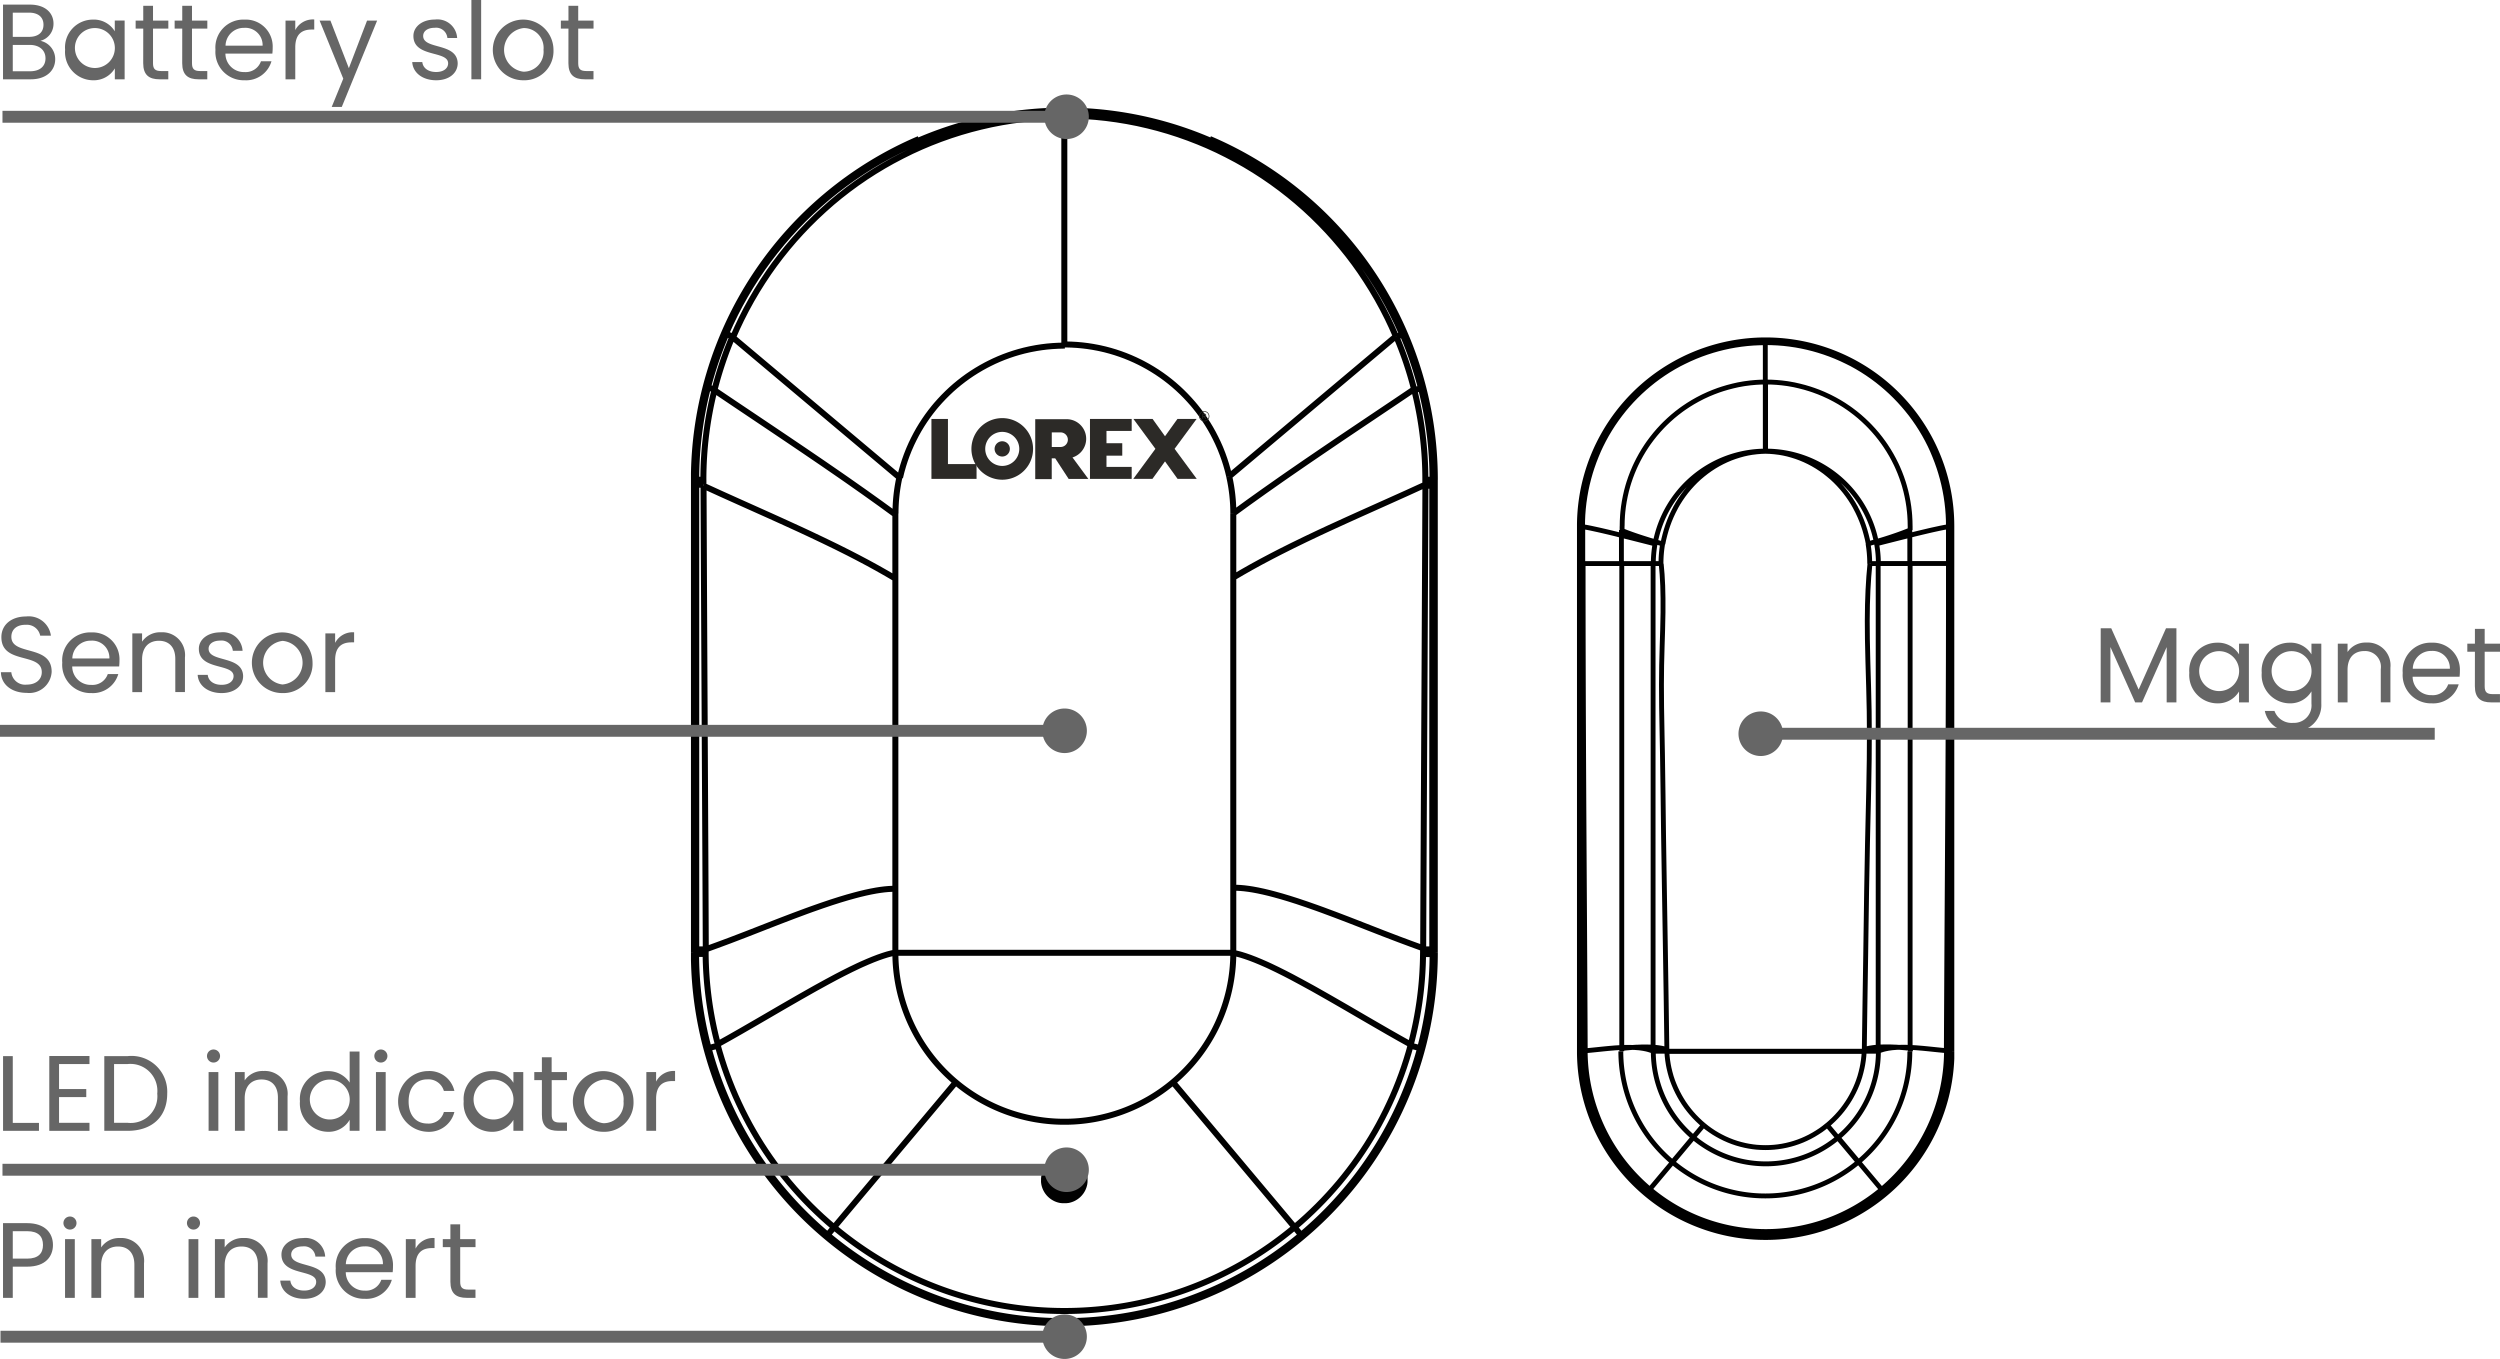 <svg xmlns="http://www.w3.org/2000/svg" xmlns:xlink="http://www.w3.org/1999/xlink" viewBox="0 0 210.017 114.165"><defs><style>.a,.d,.f,.i{fill:none;}.b{fill:#666;}.c{clip-path:url(#a);}.d{stroke:#000;stroke-width:0.409px;}.d,.f{stroke-miterlimit:2;}.e{clip-path:url(#b);}.f{stroke:#010101;stroke-width:0.504px;}.g{fill:#2c2a27;}.h{clip-path:url(#c);}.i{stroke:#666;}</style><clipPath id="a" transform="translate(-289.353 -532.438)"><rect class="a" x="421.83" y="560.783" width="31.697" height="75.815"/></clipPath><clipPath id="b" transform="translate(-289.353 -532.438)"><rect class="a" x="347.398" y="541.475" width="62.746" height="102.38"/></clipPath><clipPath id="c" transform="translate(-289.353 -532.438)"><rect class="a" x="333.945" y="541.474" width="89.653" height="102.381"/></clipPath></defs><title>AK41TK</title><path class="b" d="M291.947,539.1h-2.341v-6.275h2.251c1.323,0,1.99.72,1.99,1.593a1.467,1.467,0,0,1-1.1,1.449,1.567,1.567,0,0,1,1.243,1.549C293.991,538.361,293.243,539.1,291.947,539.1Zm-.162-5.6h-1.359v2.034H291.8c.765,0,1.206-.378,1.206-1.016C293.009,533.9,292.586,533.5,291.785,533.5Zm.063,2.71h-1.422v2.215h1.449c.81,0,1.3-.4,1.3-1.09S292.649,536.21,291.848,536.21Z" transform="translate(-289.353 -532.438)"/><path class="b" d="M297.158,534.085a2.051,2.051,0,0,1,1.837.981v-.9h.828V539.1H299v-.918a2.063,2.063,0,0,1-1.846,1,2.372,2.372,0,0,1-2.332-2.566A2.338,2.338,0,0,1,297.158,534.085Zm.162.711a1.666,1.666,0,0,0-1.666,1.819,1.677,1.677,0,1,0,1.666-1.819Z" transform="translate(-289.353 -532.438)"/><path class="b" d="M301.387,534.842h-.639v-.676h.639v-1.242h.82v1.242h1.287v.676h-1.287v2.907c0,.486.18.657.684.657h.6v.694h-.738c-.873,0-1.369-.361-1.369-1.351Z" transform="translate(-289.353 -532.438)"/><path class="b" d="M304.663,534.842h-.639v-.676h.639v-1.242h.819v1.242h1.288v.676h-1.288v2.907c0,.486.181.657.685.657h.6v.694h-.738c-.874,0-1.369-.361-1.369-1.351Z" transform="translate(-289.353 -532.438)"/><path class="b" d="M309.893,539.181a2.377,2.377,0,0,1-2.44-2.557,2.347,2.347,0,0,1,2.44-2.539,2.261,2.261,0,0,1,2.367,2.358,4.413,4.413,0,0,1-.027.5H308.29a1.552,1.552,0,0,0,1.6,1.549,1.355,1.355,0,0,0,1.386-.909h.883A2.219,2.219,0,0,1,309.893,539.181Zm-1.594-2.909h3.115a1.448,1.448,0,0,0-1.557-1.494A1.529,1.529,0,0,0,308.3,536.272Z" transform="translate(-289.353 -532.438)"/><path class="b" d="M314.158,539.1h-.819v-4.934h.819v.8a1.663,1.663,0,0,1,1.594-.892v.847h-.216c-.784,0-1.378.35-1.378,1.494Z" transform="translate(-289.353 -532.438)"/><path class="b" d="M320.189,534.166h.846l-2.971,7.256h-.846l.972-2.376-1.989-4.88h.909l1.549,4Z" transform="translate(-289.353 -532.438)"/><path class="b" d="M326,539.181c-1.152,0-1.962-.63-2.016-1.531h.846c.045.477.468.837,1.161.837.649,0,1.008-.324,1.008-.729,0-1.1-2.917-.459-2.917-2.3,0-.757.712-1.378,1.81-1.378a1.656,1.656,0,0,1,1.864,1.549h-.82a.949.949,0,0,0-1.071-.856c-.6,0-.963.288-.963.685,0,1.17,2.863.531,2.9,2.3C327.8,538.568,327.092,539.181,326,539.181Z" transform="translate(-289.353 -532.438)"/><path class="b" d="M328.954,532.438h.819V539.1h-.819Z" transform="translate(-289.353 -532.438)"/><path class="b" d="M333.319,539.181a2.548,2.548,0,1,1,2.53-2.557A2.446,2.446,0,0,1,333.319,539.181Zm0-.721a1.675,1.675,0,0,0,1.693-1.836,1.658,1.658,0,0,0-1.665-1.828,1.844,1.844,0,0,0-.028,3.664Z" transform="translate(-289.353 -532.438)"/><path class="b" d="M337.107,534.842h-.639v-.676h.639v-1.242h.82v1.242h1.287v.676h-1.287v2.907c0,.486.18.657.684.657h.6v.694h-.738c-.873,0-1.369-.361-1.369-1.351Z" transform="translate(-289.353 -532.438)"/><path class="b" d="M290.426,621.16v5.609h2.2v.666h-3.016V621.16Z" transform="translate(-289.353 -532.438)"/><path class="b" d="M296.87,621.826h-2.557v2.1H296.6v.675h-2.287v2.161h2.557v.675h-3.376V621.15h3.376Z" transform="translate(-289.353 -532.438)"/><path class="b" d="M303.4,624.311c0,1.944-1.27,3.124-3.331,3.124h-1.954V621.16h1.954A3.006,3.006,0,0,1,303.4,624.311Zm-3.331,2.449a2.238,2.238,0,0,0,2.494-2.449,2.264,2.264,0,0,0-2.494-2.485h-1.134v4.934Z" transform="translate(-289.353 -532.438)"/><path class="b" d="M306.742,621.142a.549.549,0,1,1,.558.558A.549.549,0,0,1,306.742,621.142Zm.135,1.359h.819v4.934h-.819Z" transform="translate(-289.353 -532.438)"/><path class="b" d="M312.7,624.644c0-1.008-.55-1.522-1.378-1.522s-1.413.523-1.413,1.585v2.728h-.819V622.5h.819v.7a1.822,1.822,0,0,1,1.584-.792,1.914,1.914,0,0,1,2.017,2.115v2.909h-.81Z" transform="translate(-289.353 -532.438)"/><path class="b" d="M316.9,622.42a2.149,2.149,0,0,1,1.827.964v-2.612h.828v6.663h-.828v-.928a2.024,2.024,0,0,1-1.836,1.009,2.375,2.375,0,0,1-2.341-2.566A2.34,2.34,0,0,1,316.9,622.42Zm.152.711a1.666,1.666,0,0,0-1.665,1.819,1.676,1.676,0,1,0,1.665-1.819Z" transform="translate(-289.353 -532.438)"/><path class="b" d="M320.8,621.142a.549.549,0,1,1,.558.558A.549.549,0,0,1,320.8,621.142Zm.135,1.359h.819v4.934h-.819Z" transform="translate(-289.353 -532.438)"/><path class="b" d="M325.247,622.42a2.143,2.143,0,0,1,2.277,1.666h-.882a1.343,1.343,0,0,0-1.395-.973c-.9,0-1.567.64-1.567,1.846,0,1.225.666,1.863,1.567,1.863a1.322,1.322,0,0,0,1.395-.971h.882a2.195,2.195,0,0,1-2.277,1.665,2.552,2.552,0,0,1,0-5.1Z" transform="translate(-289.353 -532.438)"/><path class="b" d="M330.646,622.42a2.051,2.051,0,0,1,1.837.981v-.9h.828v4.934h-.828v-.918a2.062,2.062,0,0,1-1.846,1,2.373,2.373,0,0,1-2.331-2.566A2.338,2.338,0,0,1,330.646,622.42Zm.162.711a1.666,1.666,0,0,0-1.665,1.819,1.676,1.676,0,1,0,1.665-1.819Z" transform="translate(-289.353 -532.438)"/><path class="b" d="M334.875,623.177h-.639V622.5h.639v-1.242h.82V622.5h1.287v.676H335.7v2.907c0,.486.18.657.684.657h.6v.694h-.738c-.873,0-1.369-.361-1.369-1.351Z" transform="translate(-289.353 -532.438)"/><path class="b" d="M340.042,627.516a2.548,2.548,0,1,1,2.53-2.557A2.447,2.447,0,0,1,340.042,627.516Zm0-.721a1.674,1.674,0,0,0,1.692-1.836,1.657,1.657,0,0,0-1.665-1.828,1.844,1.844,0,0,0-.027,3.664Z" transform="translate(-289.353 -532.438)"/><path class="b" d="M344.47,627.435h-.819V622.5h.819v.8a1.66,1.66,0,0,1,1.593-.892v.846h-.216c-.783,0-1.377.351-1.377,1.5Z" transform="translate(-289.353 -532.438)"/><path class="b" d="M291.632,638.846h-1.206v2.62h-.82v-6.275h2.026c1.476,0,2.17.81,2.17,1.836C293.8,637.981,293.189,638.846,291.632,638.846Zm0-.675c.936,0,1.332-.442,1.332-1.144,0-.729-.4-1.161-1.332-1.161h-1.206v2.305Z" transform="translate(-289.353 -532.438)"/><path class="b" d="M294.682,635.173a.549.549,0,1,1,.558.558A.549.549,0,0,1,294.682,635.173Zm.135,1.359h.82v4.934h-.82Z" transform="translate(-289.353 -532.438)"/><path class="b" d="M300.641,638.675c0-1.008-.549-1.522-1.377-1.522s-1.413.523-1.413,1.585v2.728h-.82v-4.934h.82v.7a1.823,1.823,0,0,1,1.584-.792,1.914,1.914,0,0,1,2.016,2.116v2.908h-.81Z" transform="translate(-289.353 -532.438)"/><path class="b" d="M305.059,635.173a.549.549,0,1,1,.558.558A.549.549,0,0,1,305.059,635.173Zm.135,1.359h.82v4.934h-.82Z" transform="translate(-289.353 -532.438)"/><path class="b" d="M311.018,638.675c0-1.008-.549-1.522-1.377-1.522s-1.413.523-1.413,1.585v2.728h-.82v-4.934h.82v.7a1.823,1.823,0,0,1,1.584-.792,1.914,1.914,0,0,1,2.016,2.116v2.908h-.81Z" transform="translate(-289.353 -532.438)"/><path class="b" d="M314.915,641.547c-1.153,0-1.963-.63-2.017-1.53h.846c.045.476.468.837,1.161.837.649,0,1.009-.325,1.009-.73,0-1.1-2.917-.459-2.917-2.3,0-.757.711-1.378,1.809-1.378A1.655,1.655,0,0,1,316.67,638h-.819a.949.949,0,0,0-1.072-.855c-.6,0-.963.288-.963.684,0,1.17,2.863.531,2.9,2.3C316.715,640.935,316,641.547,314.915,641.547Z" transform="translate(-289.353 -532.438)"/><path class="b" d="M320,641.547a2.376,2.376,0,0,1-2.44-2.557,2.348,2.348,0,0,1,2.44-2.539,2.262,2.262,0,0,1,2.367,2.359,4.471,4.471,0,0,1-.027.5H318.4a1.551,1.551,0,0,0,1.6,1.548,1.355,1.355,0,0,0,1.386-.91h.883A2.219,2.219,0,0,1,320,641.547Zm-1.594-2.908h3.115a1.447,1.447,0,0,0-1.557-1.494A1.528,1.528,0,0,0,318.406,638.639Z" transform="translate(-289.353 -532.438)"/><path class="b" d="M324.265,641.466h-.819v-4.934h.819v.8a1.66,1.66,0,0,1,1.593-.892v.846h-.216c-.783,0-1.377.352-1.377,1.5Z" transform="translate(-289.353 -532.438)"/><path class="b" d="M327.189,637.208h-.639v-.676h.639V635.29h.82v1.242H329.3v.676h-1.287v2.907c0,.487.18.657.684.657h.6v.694h-.738c-.873,0-1.369-.361-1.369-1.351Z" transform="translate(-289.353 -532.438)"/><path class="b" d="M291.6,590.644c-1.261,0-2.152-.7-2.17-1.739h.873a1.164,1.164,0,0,0,1.3,1.045c.792,0,1.26-.45,1.26-1.045,0-1.692-3.394-.612-3.394-2.943,0-1.035.837-1.737,2.08-1.737a1.878,1.878,0,0,1,2.08,1.611h-.9a1.135,1.135,0,0,0-1.215-.909c-.675-.019-1.207.333-1.207,1.008,0,1.621,3.386.612,3.386,2.934A1.881,1.881,0,0,1,291.6,590.644Z" transform="translate(-289.353 -532.438)"/><path class="b" d="M297.022,590.661a2.376,2.376,0,0,1-2.439-2.557,2.348,2.348,0,0,1,2.439-2.539,2.262,2.262,0,0,1,2.368,2.359,4.44,4.44,0,0,1-.027.5H295.42a1.551,1.551,0,0,0,1.6,1.549,1.356,1.356,0,0,0,1.387-.909h.883A2.22,2.22,0,0,1,297.022,590.661Zm-1.593-2.908h3.115a1.447,1.447,0,0,0-1.557-1.494A1.528,1.528,0,0,0,295.429,587.753Z" transform="translate(-289.353 -532.438)"/><path class="b" d="M304.079,587.789c0-1.008-.549-1.521-1.377-1.521s-1.414.522-1.414,1.585v2.727h-.819v-4.934h.819v.7a1.824,1.824,0,0,1,1.585-.792,1.914,1.914,0,0,1,2.017,2.115v2.908h-.811Z" transform="translate(-289.353 -532.438)"/><path class="b" d="M307.976,590.661c-1.152,0-1.963-.63-2.017-1.53h.847c.045.476.467.837,1.161.837.648,0,1.008-.324,1.008-.73,0-1.1-2.917-.459-2.917-2.3,0-.756.712-1.378,1.81-1.378a1.655,1.655,0,0,1,1.863,1.549h-.819a.948.948,0,0,0-1.071-.855c-.6,0-.964.288-.964.684,0,1.17,2.863.532,2.9,2.3C309.776,590.049,309.065,590.661,307.976,590.661Z" transform="translate(-289.353 -532.438)"/><path class="b" d="M313.079,590.661a2.548,2.548,0,1,1,2.529-2.557A2.446,2.446,0,0,1,313.079,590.661Zm0-.721a1.839,1.839,0,0,0,.027-3.664,1.844,1.844,0,0,0-.027,3.664Z" transform="translate(-289.353 -532.438)"/><path class="b" d="M317.506,590.58h-.819v-4.934h.819v.8a1.66,1.66,0,0,1,1.594-.891v.846h-.217c-.783,0-1.377.351-1.377,1.494Z" transform="translate(-289.353 -532.438)"/><path class="b" d="M465.827,585.214h.882l2.305,5.149,2.3-5.149h.873v6.229h-.819V586.8l-2.07,4.645h-.576l-2.08-4.654v4.654h-.819Z" transform="translate(-289.353 -532.438)"/><path class="b" d="M475.61,586.429a2.049,2.049,0,0,1,1.837.981v-.9h.828v4.933h-.828v-.918a2.061,2.061,0,0,1-1.846,1,2.372,2.372,0,0,1-2.331-2.565A2.338,2.338,0,0,1,475.61,586.429Zm.162.711a1.666,1.666,0,0,0-1.666,1.819,1.677,1.677,0,1,0,1.666-1.819Z" transform="translate(-289.353 -532.438)"/><path class="b" d="M481.694,586.429a2.034,2.034,0,0,1,1.837.981v-.9h.828v5.042A2.211,2.211,0,0,1,482,593.874a2.17,2.17,0,0,1-2.386-1.711h.811a1.531,1.531,0,0,0,1.575,1,1.465,1.465,0,0,0,1.531-1.611v-1.036a2.064,2.064,0,0,1-1.837,1.008,2.374,2.374,0,0,1-2.34-2.565A2.338,2.338,0,0,1,481.694,586.429Zm.162.711a1.666,1.666,0,0,0-1.666,1.819,1.677,1.677,0,1,0,1.666-1.819Z" transform="translate(-289.353 -532.438)"/><path class="b" d="M489.354,588.652a1.327,1.327,0,0,0-1.378-1.521c-.837,0-1.413.522-1.413,1.585v2.727h-.819V586.51h.819v.7a1.822,1.822,0,0,1,1.584-.792,1.914,1.914,0,0,1,2.017,2.115v2.908h-.81Z" transform="translate(-289.353 -532.438)"/><path class="b" d="M493.637,591.524a2.376,2.376,0,0,1-2.44-2.556,2.347,2.347,0,0,1,2.44-2.539A2.261,2.261,0,0,1,496,588.787a4.43,4.43,0,0,1-.026.5h-3.944a1.552,1.552,0,0,0,1.6,1.549,1.355,1.355,0,0,0,1.386-.909h.883A2.22,2.22,0,0,1,493.637,591.524Zm-1.594-2.908h3.115a1.447,1.447,0,0,0-1.557-1.494A1.528,1.528,0,0,0,492.043,588.616Z" transform="translate(-289.353 -532.438)"/><path class="b" d="M497.263,587.186h-.639v-.676h.639v-1.242h.82v1.242h1.287v.676h-1.287v2.907c0,.486.18.657.684.657h.6v.693h-.738c-.873,0-1.369-.36-1.369-1.35Z" transform="translate(-289.353 -532.438)"/><g class="c"><path class="d" d="M424.757,579.783h-2.434m5.9,0h-3.467m-2.44-3.1v3.1m-.006-3.1.421.074.21.042.093.019.608.132.319.073.606.142.6.146.385.1.6.148.6.151.394.1.6.152.6.153m9.305-16.886v9.1m0-9.1-.478.008-.518.024-.513.041-.51.059-.509.075-.475.087-.5.109-.5.126-.423.121-.493.157-.486.173-.479.19-.473.205-.466.222-.4.2-.451.25-.443.265-.432.28-.423.294-.414.309-.4.322-.336.287-.383.347-.37.36-.358.372-.346.384-.284.336-.321.406-.307.415-.293.425-.278.434-.264.445-.249.454-.234.462-.185.395-.2.476-.188.481-.173.489-.132.413-.142.5-.125.5-.108.506-.091.509-.075.514-.057.516-.04.519-.019.426-.009.519m.185,44.12h-.368m.368-.043h-.368m.183-44.02h-.17m.17-.046h-.17m30.892,0h.171m-.171.053h.171m-.356,44.027h.368m-.368.05h.368m-.012-44.07v-.049m0,3.152v-3.1m.012,44.024V612.52l0-4.092v-4.092l0-4.093v-4.092l0-4.092V579.783m.012,40.967V620.7m-31.088,0v.046m.012-40.967v16.368l0,4.092v4.093l0,4.092,0,4.092V620.7m.013-44.024v3.1m0-3.152v.049m30.707,44.027.009-2.046.021-4.092.023-4.093.013-2.046.025-4.092.024-4.093.011-2.046.02-4.092.015-4.093.007-2.046.008-4.093,0-4.092m-.179,40.924-.365-.033-.574-.058-.575-.06-.439-.043-.576-.049-.527-.031-.327-.011-.415,0h0l-.365.012-.331.026-.107.011-.283.041-.257.052-.161.041-.217.068-.2.079m0-40.967H450.6m0,0h2.434m0,0h0v-3.1m0-.05-.008-.519-.02-.426-.04-.519-.057-.516-.074-.514-.092-.509-.108-.506-.125-.5-.143-.5-.131-.413-.173-.489-.188-.482-.2-.475-.185-.4-.234-.462-.249-.454-.264-.444-.278-.435-.293-.424-.307-.416-.321-.4-.284-.336-.346-.384-.358-.372-.37-.36-.383-.348-.336-.286-.4-.322-.414-.309-.423-.294-.432-.28-.443-.265-.451-.251-.4-.2-.466-.222-.472-.205-.48-.19-.486-.173-.493-.157-.423-.121-.5-.126-.5-.109-.475-.087-.509-.075-.51-.059-.513-.041-.518-.024-.478-.008m15.361,15.46-.421.074-.21.042-.093.019-.608.132-.319.073-.6.142-.605.146-.386.1-.6.148-.6.151-.395.1-.6.152-.6.153m-24.66,1.673v2.046l.006,4.093.011,4.092.007,2.046.018,4.093.021,4.092.012,2.046.025,4.093.025,4.092.012,2.047.022,4.092.019,4.092m0,0,.365-.033.574-.058.575-.06.439-.043.576-.049.527-.031.327-.011.415,0h0l.365.012.332.026.107.011.282.041.257.052.161.041.217.068.2.079m9.454-50.421a9.455,9.455,0,0,0-9.305,7.781m18.61,0a9.455,9.455,0,0,0-9.305-7.781m0,59.875a9.454,9.454,0,0,0,9.454-9.454m-18.908,0a9.454,9.454,0,0,0,9.454,9.454m-9.305-52.094a9.478,9.478,0,0,0-.149,1.673m18.908,0a9.478,9.478,0,0,0-.149-1.673m5.871,42.644v-.047m-30.352,0v.047m5.444,11.594a15.138,15.138,0,0,0,19.464,0m0,0a15.238,15.238,0,0,0,5.444-11.594m-30.352,0a15.24,15.24,0,0,0,5.443,11.594m25.265-55.717a15.535,15.535,0,0,0-15.532-15.526m0,0a15.535,15.535,0,0,0-15.532,15.526m-.012,44.119a15.54,15.54,0,0,0,5.552,11.909m25.536-11.909a15.542,15.542,0,0,1-5.551,11.909m-19.985,0a15.546,15.546,0,0,0,19.985,0m5.368-55.975v-.05m-30.721,0c0,.017,0,.034,0,.05m31,44.066A15.645,15.645,0,0,1,445.5,634.3m0,0a15.647,15.647,0,0,1-15.644,0m0,0a15.645,15.645,0,0,1-7.822-13.548m0-44.119a15.642,15.642,0,0,1,7.822-13.547m0,0a15.642,15.642,0,0,1,15.644,0m0,0a15.642,15.642,0,0,1,7.822,13.547m-31.288,0h.113m31.175,0h-.112m-.177,3.152h.177m-30.887,0h-.177m9.455,48.209-3.915,4.667m25.636-56.028V620.75m-6.19,0V579.783m-9.454-18.559v-.119m-9.454,18.678V620.75m15.531,7.242,3.916,4.667m-25.637-56.028V620.75m6.19,0h18.908m-25.1,0h.1m31.188,0h-.1m-3.431-40.967v-2.82m-24.225,0v2.818m24.253,40.726v-1.378l0-4.073v-.938l0-4.072v-.6l0-4.073v-.357l0-4.073v-.215l0-4.073V596.5l0-4.072V592.3l0-4.073v-8.442m.027,40.967v-.241m-.027-43.878-.009-.448-.025-.448-.024-.282-.052-.447-.069-.443-.085-.441-.1-.437-.118-.434-.085-.28-.144-.425-.16-.42-.176-.414-.122-.266-.2-.4-.215-.394-.23-.386-.244-.378-.171-.247-.267-.362-.28-.352-.293-.34-.306-.33-.216-.219-.326-.311-.337-.3-.347-.285-.359-.272-.225-.161-.374-.251-.383-.236-.391-.221-.4-.208-.122-.059-.409-.188-.416-.173-.422-.156-.336-.113-.432-.129-.436-.112-.44-.1-.443-.08-.151-.024-.448-.057-.429-.04-.448-.025-.447-.008m12.113,12.43v-.332m-24.226,3.152v6.01l0,4.072v.959l0,4.073v.977l0,4.073v1.012l0,4.073v1.05l0,4.072v1.086l0,4.073v1.123l0,4.073m0,0v.241m.028-44.119v.334m12.113-12.432-.447.008-.448.025-.431.04-.447.058-.152.023-.444.08-.439.1-.435.113-.432.129-.338.112-.421.158-.416.172-.41.188-.119.058-.4.208-.391.221-.383.237-.374.25-.222.158-.358.272-.348.285-.337.3-.326.31-.218.221-.305.33-.293.341-.28.351-.268.362-.172.249-.244.378-.229.386-.215.394-.2.4-.122.265-.176.414-.16.42-.144.425-.085.279-.117.434-.1.438-.085.44-.069.443-.052.447-.024.283-.025.448-.008.448m23.6,3.152h.626m-3.346,0h2.72m-20.255,0h-2.719m0,0h-.626m24.253,40.726-.025,0-.385-.039-.1-.01-.386-.033-.386-.027-.071,0-.387-.016-.387,0H447.6l-.369.011-.338.026-.177.02-.287.044-.262.055-.195.052m3.818-43.619-.216.087-.342.132-.345.127-.237.084-.348.118-.265.088-.35.112-.309.094-.352.1-.012,0-.353.1-.353.1m-20.769,42.4.024,0,.385-.039.1-.01.386-.033.386-.027.071,0,.387-.016.387,0h.087l.369.011.338.026.178.02.286.044.262.055.195.052m8.294-56.049v5.8m-12.113,6.637.322.129.2.077.345.126.245.086.348.118.308.1.316.1.317.1.352.1.024.007.353.1.354.1m16.923,42.472.054-3.838.063-4.08.019-1.361.059-4.08.073-3.988.015-.663.086-3.754.044-2.589.012-2.161-.016-1.919-.044-1.92-.064-2.237-.042-1.885-.011-1.538.017-1.35.044-1.227.069-1.139.095-1.07m-17.535,0,.077.887.051.955.024,1.05,0,1.194-.031,1.46-.042,1.376-.042,1.614-.015,1.612.012,1.875.043,2.454.03,1.553.049,3.387.034,2.822.013.933.064,4.079.007.413.067,4.08.007.433.064,4.08.007.462.057,4.08m8.294-50.253-.369.013-.37.031-.37.046-.016,0-.366.064-.364.081-.361.1-.356.113-.353.129-.024.01-.346.146-.341.162-.337.178-.33.194-.026.016-.322.21-.313.224-.305.239-.3.252-.022.019-.284.266-.273.28-.264.293-.252.305-.015.019-.24.318-.227.329-.214.339-.2.35,0,.008-.186.358-.172.368-.158.376-.14.378-.128.39-.112.4-.1.4-.075.378m8.629-7.781.369.013.37.031.37.046.016,0,.366.064.364.081.36.1.358.113.352.129.024.01.346.146.342.162.336.178.329.194.027.016.322.21.314.224.3.239.3.252.022.019.284.266.273.28.264.293.252.305.015.019.24.318.227.329.214.339.2.35,0,.008.186.358.172.368.158.376.14.378.128.39.112.4.1.4.075.378m-3.437,48.828.231-.2.285-.265.266-.27.247-.274.235-.283.224-.3.213-.311.169-.267.145-.251.179-.337.164-.343.147-.348.1-.266.12-.358.1-.362.087-.366.056-.281.058-.369.041-.369.025-.368m-3.1,6.188-.286.229-.247.182-.306.2-.313.19-.322.177-.33.161-.288.127-.342.133-.348.117-.291.085-.357.089-.36.072-.363.055-.311.034-.367.025-.366.008-.367-.009-.367-.024-.309-.035-.363-.056-.3-.059-.356-.086-.351-.1-.345-.117-.338-.133-.337-.149-.333-.167-.268-.147-.292-.175-.3-.2-.288-.209-.272-.218m-3.093-6.192.025.368.041.369.058.369.055.279.087.365.1.362.12.359.1.259.147.348.163.343.178.336.143.246.2.322.218.313.231.3.187.226.255.286.268.274.28.263.232.2m13.485-6.192c0-.056,0-.112,0-.168m-16.588,0c0,.056,0,.112,0,.168m17.056-40.967a10.2,10.2,0,0,0-.138-1.673m-17.258,0a10.2,10.2,0,0,0-.139,1.673m20.908,40.967a12.131,12.131,0,0,1-4.334,9.3m-19.946-9.3a12.131,12.131,0,0,0,4.334,9.3m0,0a12.142,12.142,0,0,0,15.612,0m-13-3.111-2.612,3.111m13-3.115,2.614,3.115m-16.095-9.3h16.578" transform="translate(-289.353 -532.438)"/></g><g class="e"><path class="f" d="M377.06,631.579v-.071l0-.072.008-.071.01-.071,0-.013.015-.071.017-.07.02-.069.023-.068.026-.066.028-.066.031-.064.034-.063.037-.061.04-.06.042-.059.011-.014.044-.056.048-.054.049-.051.052-.05.054-.048.056-.046.058-.043.06-.041.019-.012.062-.038.064-.034.064-.032.066-.029.067-.026.069-.024.069-.021.07-.017.072-.015.029,0,.072-.011.072-.007.073,0,.072,0,.072,0,.073,0,.072.007.072.011.029,0,.071.015.071.018.069.02.068.024.067.027.066.028.065.033.064.034.062.038.019.012.06.041.058.043.056.046.054.047.051.051.049.051.048.054.044.056.011.014.042.058.039.06.037.062.034.063.031.064.029.065.025.067.023.068.02.068.017.07.015.071,0,.013.01.071.008.071,0,.072v.071m0,0v.071l0,.071-.008.071-.01.072,0,.011-.015.071-.017.07-.02.069-.023.068-.026.067-.028.065-.032.065-.034.063-.037.062-.039.06-.042.059-.012.014-.045.057-.047.054-.05.052-.051.05-.055.048-.056.046-.058.043-.06.041-.02.012-.062.038-.063.035-.065.032-.066.029-.067.026-.068.023-.069.021-.071.018-.071.015-.028,0-.071.01-.073.008-.072,0h-.072l-.072,0-.072,0-.072-.008-.072-.01-.028,0-.071-.016-.07-.017-.07-.021-.068-.023-.067-.027-.066-.029-.064-.032-.063-.035-.062-.038-.021-.012-.059-.041-.058-.043-.056-.046-.054-.049-.052-.049-.049-.052-.048-.054-.045-.057-.011-.014-.042-.058-.039-.061-.037-.062-.034-.063-.032-.064-.028-.066-.026-.066-.023-.068-.02-.069-.017-.071-.015-.071v-.01l-.011-.072-.008-.071,0-.071v-.071m21.052,3.953.5-.429.492-.442.483-.454.463-.453.464-.474.452-.483.441-.492.431-.5.419-.512.409-.522.4-.531.375-.523.374-.548.362-.555.349-.563.337-.57.324-.579.3-.566.3-.591.286-.6.273-.6.26-.609.246-.616.233-.621.212-.6.206-.631.192-.634.178-.638m-14.909-7.706.259.053.281.071.133.038.334.105.367.128.042.015.427.164.455.189.5.219.282.13.61.292.656.328.57.295.8.43.9.492.259.145,1.112.63.919.529.6.346,1.454.847.627.364,1.394.806,1,.569.937.521m-14.909-13.18.29,0,.305.016.327.03.354.045.328.051.444.082.469.1.5.119.4.105.6.166.639.191.692.22.045.015.78.263.854.3.445.161,1.051.391,1.089.415.59.229,1.565.611.837.327,1.307.5,1.076.4.952.347m0,0,.016-3.895.02-3.894.019-3.895.021-3.895.02-3.895.02-3.894.018-3.895.019-3.894.018-3.895.017-3.9m-16.131,7.8.736-.433.776-.44.821-.45.877-.464.745-.384,1.014-.508,1.094-.533,1.2-.57.776-.361,1.5-.686.971-.439,1.636-.734.83-.372,1.635-.735,1.52-.694m-16.131,2.42,1.253-.912,1.339-.956,1.449-1.018.582-.405,1.517-1.045,1.523-1.037,1.4-.95,1.529-1.028,1.53-1.027,1.529-1.026,1.528-1.029m-15.528,7.328-.106-.438-.037-.14-.124-.434-.138-.429-.151-.424-.164-.418-.059-.143-.182-.41-.194-.4-.206-.4-.219-.391-.231-.383-.243-.375-.256-.369-.268-.362-.279-.353-.193-.231-.3-.338-.308-.328-.317-.319-.327-.307-.335-.295-.343-.284-.352-.273-.362-.263-.371-.252-.38-.24-.387-.229-.395-.216-.27-.14-.406-.195-.411-.182-.415-.169-.419-.155-.425-.142-.428-.128-.432-.115-.436-.1-.157-.032-.44-.082-.443-.069-.446-.054-.448-.04-.452-.026-.451-.013h-.147m13.851,11.089,1.4-1.178,1.4-1.177,1.4-1.177,1.4-1.177,1.4-1.178,1.4-1.177,1.4-1.177,1.4-1.178,1.4-1.177,1.4-1.177m0,0-.367-.83-.348-.731-.413-.808-.435-.794-.458-.78-.481-.765-.5-.752-.474-.666-.546-.722-.565-.7-.586-.688-.551-.61-.624-.653-.642-.634-.661-.615-.679-.594-.639-.528-.711-.555-.727-.533-.741-.51-.756-.488-.77-.466-.727-.41-.8-.421-.807-.4-.819-.373-.772-.324-.839-.325-.848-.3-.855-.274-.863-.248-.818-.209-.876-.2-.881-.171-.885-.145-.888-.119-.893-.092-.843-.062-.9-.041-.9-.013m-29.1,78.037.177.638.193.634.206.631.212.605.233.621.246.616.26.609.273.6.286.6.3.592.3.566.325.578.337.571.349.563.362.555.374.547.374.524.4.53.409.522.42.512.43.5.441.493.453.484.463.474.462.452.483.453.493.442.5.429m5.148-23.05-.259.053-.28.071-.134.038-.334.105-.366.128-.043.015-.427.164-.455.189-.5.219-.282.13-.61.292-.656.328-.57.295-.8.43-.894.492-.26.145-1.112.63-.919.529-.6.346-1.454.847-.627.364-1.394.806-1,.569-.936.521m57.491-59.72-.376-.834-.4-.824-.384-.737-.446-.8-.471-.786-.492-.771-.516-.757-.487-.673-.558-.727-.578-.71-.6-.692-.621-.675-.578-.6-.657-.638-.676-.618-.694-.6-.711-.577-.658-.5-.744-.536-.757-.514-.773-.492-.788-.468-.724-.4-.813-.424-.825-.4-.836-.375-.848-.349-.774-.294-.866-.3-.874-.275-.881-.25-.889-.223-.81-.179-.9-.173-.9-.146-.908-.119-.913-.092-.826-.06-.916-.041-.916-.014m0,0-.916.014-.916.041-.826.06-.913.092-.908.119-.9.146-.9.173-.809.179-.89.223-.881.25-.874.275-.866.3-.774.294-.848.35-.836.374-.825.4-.813.423-.724.4-.788.469-.772.491-.759.514-.742.537-.659.5-.712.578-.693.6-.676.618-.657.639-.579.594-.62.675-.6.692-.578.71-.558.727-.487.673-.516.757-.493.772-.469.785-.447.8-.384.736-.4.824-.376.834m59.326,52.014V612.1m0,0V573.151m0,0v-.414M347.833,612.1v.384m.009-39.745v.414m0,0V612.1m.612-38.942h-.6m1.55-8.008-.055-.015-.057-.015-.056-.015-.057-.014-.008,0-.057-.014-.056-.015-.056-.016-.032-.009-.047-.013-.037-.009-.02,0-.014,0-.012,0m2.062-4.295-.051-.022-.051-.022-.051-.023-.051-.022-.007,0-.051-.023-.051-.022-.051-.023-.009,0-.05-.023-.01,0-.035-.016-.007,0-.021-.01-.007,0-.006,0m56.27.228.05-.022.051-.022.051-.023.051-.022.007,0,.051-.023.052-.022.05-.023.009,0,.051-.023.009,0,.035-.016.007,0,.022-.01.007,0,0,0m.989,4.675.056-.015.056-.015.056-.015.057-.014.008,0,.057-.014.056-.015.057-.016.031-.009.047-.013.037-.009.02,0,.014,0,.012,0m.383,8.165h.6m-.791,38.952h.8m-.8.391h.8m-1.834,7.706.068.018.081.021.081.021.08.021.014,0,.081.021.081.022.08.02.033.009.08.02.059.016.022.007.025.006.021,0m-59.011-.21-.069.018-.081.021-.08.021-.081.021-.014,0-.081.021-.08.022-.081.02-.032.009-.08.02-.06.016-.022.007-.025.006-.021,0m-.226-7.909h-.8m.8-.379h-.8m16.743-5.09-.289,0-.306.016-.327.03-.354.045-.328.051-.444.082-.469.1-.5.119-.4.105-.6.166-.638.191-.692.22-.046.015-.78.263-.854.3-.445.161-1.051.391-1.088.415-.591.229-1.564.611-.838.327-1.306.5-1.076.4-.953.347m-.188-38.947h0l.017,3.9.018,3.895.019,3.894.019,3.895.02,3.894.02,3.895.02,3.895.02,3.894.018,3.895.017,3.895m15.943-31.144-.736-.433-.776-.44-.821-.45-.877-.464-.744-.384-1.014-.508-1.1-.533-1.2-.57-.775-.361-1.5-.686-.97-.439-1.636-.734-.831-.372-1.634-.735-1.521-.694m16.131,2.42-1.253-.912-1.339-.956-1.448-1.018-.583-.405-1.517-1.045-1.523-1.037-1.405-.95-1.528-1.028-1.53-1.027-1.53-1.026-1.528-1.029m15.527,7.328-1.4-1.178-1.4-1.177-1.4-1.177-1.4-1.177-1.4-1.178-1.4-1.177-1.4-1.177-1.4-1.178-1.4-1.177-1.4-1.177m27.881.684h-.147l-.451.013-.451.026-.449.04-.446.054-.443.069-.439.082-.157.032-.436.1-.433.115-.428.128-.424.142-.42.155-.415.169-.411.182-.4.195-.271.139-.395.217-.387.229-.38.24-.371.252-.361.263-.352.273-.344.284-.335.295-.326.308-.318.318-.308.328-.3.338-.193.231-.279.353-.268.362-.255.369-.243.375-.231.383-.219.391-.207.4-.194.4-.181.411-.06.143-.164.418-.151.424-.138.429-.124.434-.037.14-.106.438m13.85-30.32-.9.013-.9.041-.842.062-.893.092-.889.119-.885.145-.881.171-.876.2-.818.209-.863.248-.855.274-.848.3-.839.325-.772.325-.819.372-.807.4-.8.421-.726.411-.771.465-.756.488-.741.51-.727.533-.711.555-.639.528-.679.6-.66.614-.643.634-.624.654-.551.61-.586.687-.566.705-.545.722-.473.666-.5.751-.481.766-.458.78-.436.794-.412.807-.348.731-.367.83m15.8-16.5-.013-.009-.013-.008-.013-.009-.013-.008-.013-.009-.013-.009-.013-.008-.013-.009-.013-.008-.013-.009m24.424,0-.013.009-.013.008-.013.009-.013.008-.013.009-.013.009-.013.008-.013.009-.013.008-.013.009m-13.008,87.38v.039l0,.038,0,.039.005.039v.006l.008.039.009.037.011.038.013.037.014.036.015.035.017.035.019.034.019.033.022.033.023.032.006.008.024.03.026.03.027.028.028.027.029.026.03.024.032.024.032.022.011.007.034.021.034.018.035.017.035.016.037.014.037.013.038.011.037.01.039.008.015,0,.039,0,.039,0,.039,0h.078l.039,0,.04,0,.038-.006.016,0,.038-.008.038-.01.038-.011.037-.013.036-.014.036-.016.035-.017.034-.018.033-.021.011-.007.033-.022.031-.024.031-.025.029-.025.028-.027.026-.029.026-.029.025-.03,0-.008.024-.032.021-.033.02-.033L379.6,632l.017-.035.016-.035.014-.036.012-.037.011-.038.009-.038.008-.038v-.006l.006-.039,0-.039,0-.038v-.039m0,0v-.038l0-.039,0-.038-.006-.039v-.007l-.008-.038-.009-.038-.011-.038-.012-.036-.014-.037-.016-.034-.016-.036-.019-.034-.02-.033-.021-.033-.023-.031-.006-.008-.025-.03-.025-.03-.027-.028-.028-.027-.029-.025-.03-.025-.032-.024-.032-.022-.011-.007-.034-.02-.034-.019-.035-.017-.035-.016-.037-.014-.037-.013-.037-.011-.038-.01-.039-.008-.016,0-.039-.006-.039,0-.039,0h-.078l-.039,0-.039,0-.039.006-.016,0-.039.008-.037.01-.038.011-.037.013-.037.014-.035.016-.035.017-.034.019-.034.02-.011.007-.032.022-.032.024-.03.025-.029.025-.028.027-.027.028-.025.03-.025.03-.006.008-.023.031-.021.033-.02.034-.018.033-.017.036-.015.035-.014.036-.013.036-.011.038-.009.038-.008.038v.007l-.006.039,0,.038,0,.039v.038M389.7,544.112a.568.568,0,0,0-.375-.534m-24.4,28.893a14.226,14.226,0,0,0-.344,3.105M350.889,560.7a30.812,30.812,0,0,0-1.5,4.446m0,0a30.865,30.865,0,0,0-.947,7.594m61.253,0a30.907,30.907,0,0,0-.986-7.746m-58.331-4.523a31.031,31.031,0,0,0-1.553,4.523m29.942-23.265a31.011,31.011,0,0,0-31.011,31.011m62.022,0a31.011,31.011,0,0,0-31.011-31.011m-12.212,2.386a31.12,31.12,0,0,0-18.909,28.625m62.242,0a31.12,31.12,0,0,0-18.909-28.625m-42.535,28.625c0,.14,0,.279,0,.419M379.977,631.5a1.207,1.207,0,1,0-1.207,1.207,1.206,1.206,0,0,0,1.207-1.207m.212,0a1.419,1.419,0,1,0-1.419,1.42,1.419,1.419,0,0,0,1.419-1.42m7.7-8.147a14.2,14.2,0,0,0,5.07-10.873m-28.388,0a14.2,14.2,0,0,0,5.071,10.873m0,0a14.194,14.194,0,0,0,18.248,0m-28.466,12.177a30.09,30.09,0,0,0,38.684,0m-49.477-23.043a30.6,30.6,0,0,0,1.033,7.7m60.039-7.706a30.922,30.922,0,0,1-1.028,7.916m-10.021,15.785A30.938,30.938,0,0,0,408.679,620.4m-49.8,15.785a30.94,30.94,0,0,0,39.775,0m-19.888,7.31a31.011,31.011,0,0,0,31.011-31.011m-62.022,0a31.011,31.011,0,0,0,31.011,31.011m0,.11a31.121,31.121,0,0,0,31.121-31.121m-62.242,0A31.121,31.121,0,0,0,378.77,643.6m-30.137-31.5,0,.386m19.307-68.7a.634.634,0,0,0-.057.1m25.078,31.688a14.165,14.165,0,0,0-.344-3.105m15.528-7.328a30.69,30.69,0,0,0-1.5-4.446m1.5,4.446a30.818,30.818,0,0,1,.947,7.594m-60.267-7.746a30.907,30.907,0,0,0-.986,7.746m60.87-7.746a31.031,31.031,0,0,0-1.553-4.523m1.934,12.269c0,.14,0,.279,0,.419m-1.223,47.032a30.558,30.558,0,0,0,1.032-7.7m-61.072-.007a30.922,30.922,0,0,0,1.028,7.916m0,0a30.933,30.933,0,0,0,10.022,15.785M408.9,612.489c0-.128,0-.257,0-.386m.984-39.366v39.745m-.11-39.745v39.745m-61.336-39.745h-.686m61.336,0h.686m-16.817,39.745V575.576m-34.081,60.607,10.763-12.828m-1.875-79.512.077.2m10.922,17.337v-19.56m9.124,81.533,10.764,12.828m-8.888-92.34-.077.2m-25.117,68.437V575.576m45.131,36.906h.074m-61.948,0h-.074m45.2,0H364.576m-16.817,0V572.737m-.11,0v39.745" transform="translate(-289.353 -532.438)"/></g><polygon class="g" points="82.037 38.986 82.037 40.229 78.247 40.229 78.247 35.195 79.634 35.195 79.634 38.986 82.037 38.986"/><polygon class="g" points="95.069 36.201 95.069 35.194 91.565 35.194 91.565 40.23 95.069 40.23 95.069 39.223 92.952 39.223 92.952 38.279 94.278 38.279 94.278 37.234 92.952 37.234 92.952 36.201 95.069 36.201"/><g class="h"><path class="g" d="M379.465,570.887l-.016-.02a1.645,1.645,0,0,0-.5-3.214h-2.629v5.035h1.386v-1.745H378l1.129,1.731h1.655Zm-.427-1.347a.612.612,0,0,1-.59.448h-.739v-1.226h.739a.612.612,0,0,1,.613.613.6.6,0,0,1-.023.165" transform="translate(-289.353 -532.438)"/><path class="g" d="M373.547,569.508a.641.641,0,1,0,.641.641.641.641,0,0,0-.641-.641" transform="translate(-289.353 -532.438)"/><path class="g" d="M373.546,567.563a2.588,2.588,0,0,0-2.252,3.861c.03.053.062.105.1.155a2.587,2.587,0,1,0,2.156-4.016m0,4.016a1.43,1.43,0,1,1,1.429-1.429,1.429,1.429,0,0,1-1.429,1.429" transform="translate(-289.353 -532.438)"/><polygon class="g" points="98.674 37.704 100.522 35.194 98.912 35.194 97.869 36.648 96.825 35.194 95.215 35.194 97.063 37.704 95.203 40.229 96.813 40.229 97.869 38.76 98.924 40.229 100.534 40.229 98.674 37.704"/><path class="g" d="M390.574,567.454a.136.136,0,0,0-.032-.269h-.183v.441h.066v-.167h.073l.115.167h.081Zm-.149-.2h.117a.071.071,0,1,1,0,.141h-.117Z" transform="translate(-289.353 -532.438)"/><path class="g" d="M390.517,567.028a.378.378,0,1,1-.378.378.379.379,0,0,1,.378-.378m0-.053a.432.432,0,1,0,.431.431.431.431,0,0,0-.431-.431" transform="translate(-289.353 -532.438)"/></g><line class="i" x1="0.208" y1="98.267" x2="89.778" y2="98.267"/><line class="i" x1="0.042" y1="112.294" x2="89.612" y2="112.294"/><line class="i" y1="61.393" x2="89.778" y2="61.393"/><line class="i" x1="147.151" y1="61.64" x2="204.534" y2="61.64"/><line class="i" x1="0.208" y1="9.81" x2="89.778" y2="9.81"/><path class="b" d="M378.951,632.575a1.871,1.871,0,1,0-1.871-1.871,1.871,1.871,0,0,0,1.871,1.871" transform="translate(-289.353 -532.438)"/><path class="b" d="M378.786,646.6a1.871,1.871,0,1,0-1.871-1.871,1.871,1.871,0,0,0,1.871,1.871" transform="translate(-289.353 -532.438)"/><path class="b" d="M378.786,595.7a1.871,1.871,0,1,0-1.871-1.871,1.871,1.871,0,0,0,1.871,1.871" transform="translate(-289.353 -532.438)"/><path class="b" d="M437.269,595.948a1.871,1.871,0,1,0-1.871-1.871,1.871,1.871,0,0,0,1.871,1.871" transform="translate(-289.353 -532.438)"/><path class="b" d="M378.951,544.118a1.871,1.871,0,1,0-1.871-1.871,1.871,1.871,0,0,0,1.871,1.871" transform="translate(-289.353 -532.438)"/></svg>